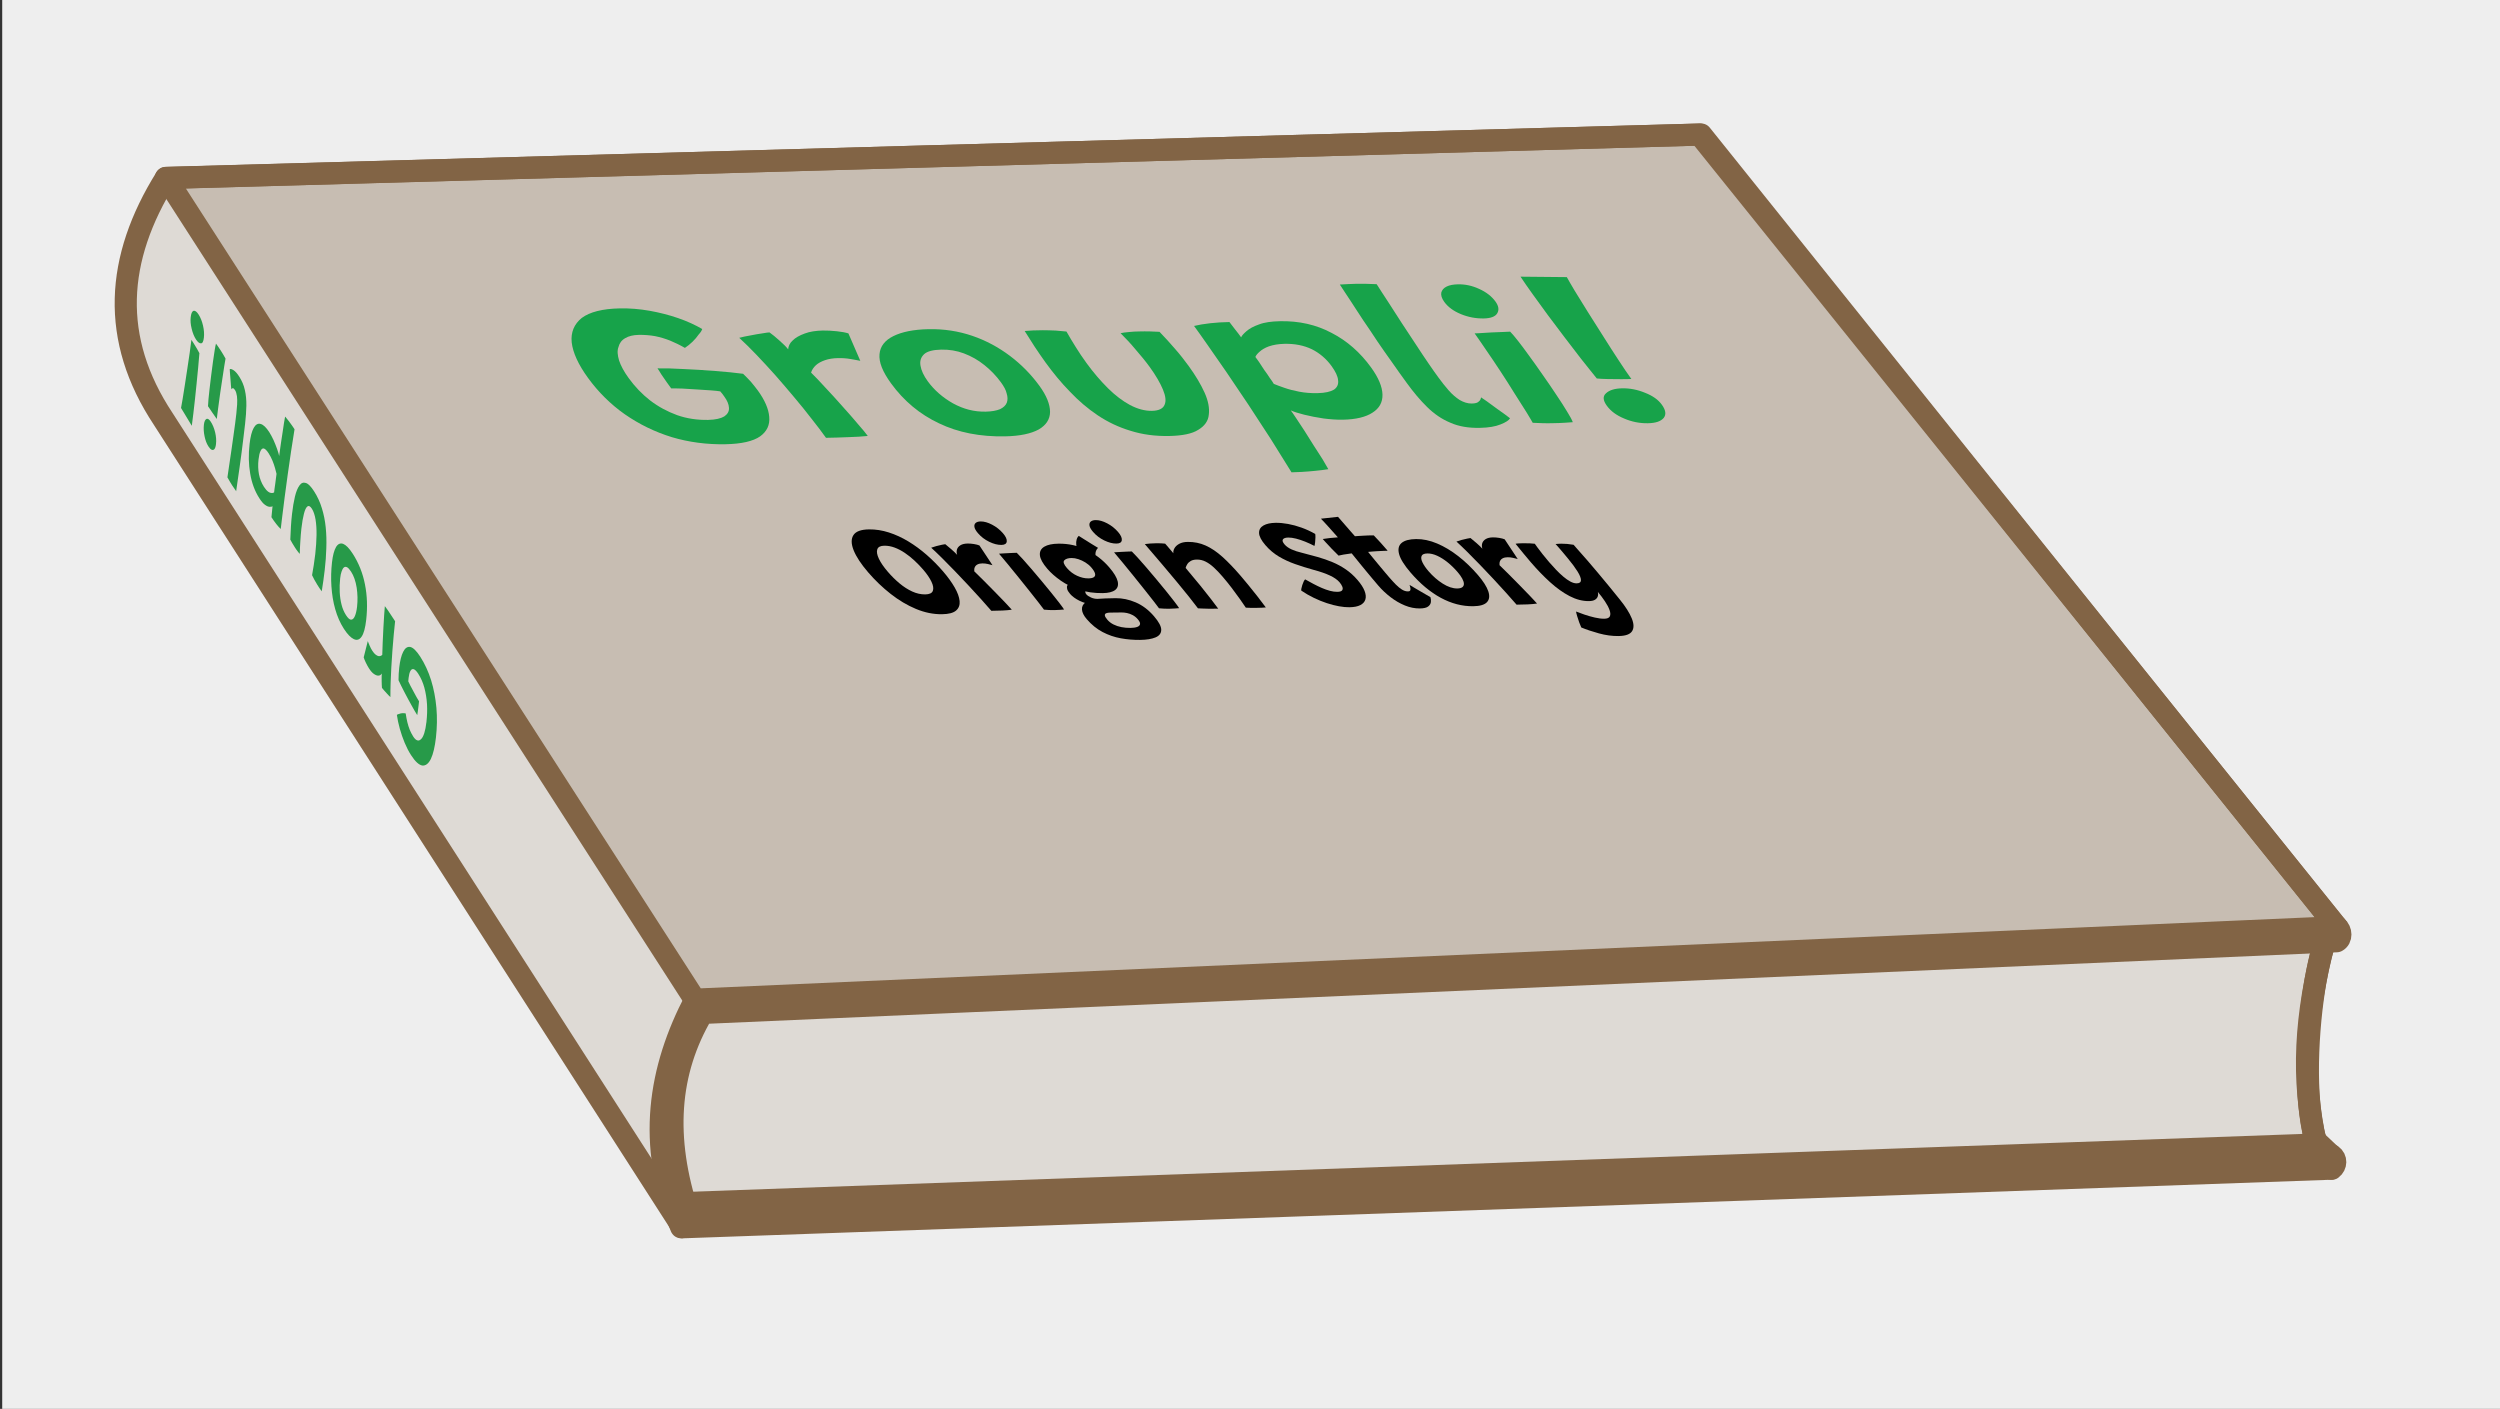 <?xml version="1.0" encoding="UTF-8" standalone="no"?><!DOCTYPE svg PUBLIC "-//W3C//DTD SVG 1.1//EN" "http://www.w3.org/Graphics/SVG/1.1/DTD/svg11.dtd"><svg width="100%" height="100%" viewBox="0 0 960 541" version="1.1" xmlns="http://www.w3.org/2000/svg" xmlns:xlink="http://www.w3.org/1999/xlink" xml:space="preserve" xmlns:serif="http://www.serif.com/" style="fill-rule:evenodd;clip-rule:evenodd;stroke-linecap:round;stroke-linejoin:round;stroke-miterlimit:1.5;"><rect x="0" y="0" width="960" height="541" fill="#333333" stroke="none"/><rect id="groupli-is-live" x="0" y="0.014" width="960" height="540" style="fill:none;"/><g><rect x="0.85" y="-0" width="959.15" height="541" style="fill:#eee;"/><g><g><path d="M161.383,252.183c1.721,2.67 3.123,5.719 4.159,9.014c1.031,3.348 1.702,6.887 2.041,10.66c0.318,3.679 0.251,7.509 -0.183,11.332c-0.41,3.611 -1.058,6.351 -1.945,8.222c-0.881,1.818 -1.989,2.66 -3.265,2.554c-1.296,-0.2 -2.742,-1.508 -4.332,-3.976c-0.913,-1.416 -1.717,-2.976 -2.465,-4.761c-0.722,-1.745 -1.347,-3.527 -1.871,-5.401c-0.523,-1.874 -0.878,-3.611 -1.116,-5.292c0.172,-0.169 0.435,-0.324 0.841,-0.382c0.385,-0.151 0.796,-0.263 1.259,-0.293c0.464,-0.03 0.889,0.005 1.276,0.107c0.171,1.201 0.385,2.283 0.632,3.352c0.252,1.017 0.543,1.967 0.924,2.933c0.361,0.873 0.838,1.801 1.36,2.61c0.495,0.769 1.02,1.272 1.524,1.429c0.53,0.197 1.011,0.007 1.465,-0.476c0.473,-0.389 0.872,-1.205 1.244,-2.315c0.339,-1.098 0.624,-2.529 0.823,-4.281c0.265,-2.336 0.338,-4.596 0.218,-6.781c-0.14,-2.278 -0.485,-4.374 -1.022,-6.394c-0.543,-1.968 -1.323,-3.74 -2.34,-5.318c-0.678,-1.052 -1.288,-1.623 -1.791,-1.78c-0.51,-0.104 -0.933,0.113 -1.25,0.745c-0.311,0.579 -0.53,1.426 -0.651,2.488c-0.03,0.266 -0.06,0.531 -0.09,0.797c-0.024,0.212 -0.022,0.465 -0.046,0.677c0.144,0.349 0.393,0.86 0.746,1.533c0.353,0.672 0.758,1.426 1.163,2.179c0.431,0.794 0.836,1.548 1.241,2.301c0.411,0.701 0.718,1.239 0.979,1.644c-0.054,0.478 -0.115,1.009 -0.193,1.699c-0.078,0.69 -0.183,1.34 -0.261,2.03c-0.105,0.65 -0.191,1.141 -0.239,1.565c-0.652,-1.011 -1.396,-2.291 -2.258,-3.879c-0.895,-1.575 -1.777,-3.256 -2.66,-4.938c-0.882,-1.681 -1.654,-3.254 -2.27,-4.584c0,-0.812 0.033,-1.636 0.071,-2.513c0.07,-0.89 0.129,-1.674 0.207,-2.364c0.295,-2.602 0.801,-4.627 1.512,-6.023c0.716,-1.449 1.613,-2.055 2.696,-1.873c1.11,0.223 2.407,1.487 3.867,3.753Z" style="fill:#17a34a;fill-rule:nonzero;"/></g><g><path d="M146.622,258.628c-0.331,0.485 -0.734,0.796 -1.256,0.799c-0.527,0.055 -1.115,-0.17 -1.769,-0.622c-0.628,-0.413 -1.278,-1.171 -1.904,-2.142c-0.417,-0.648 -0.796,-1.361 -1.195,-2.167c-0.373,-0.766 -0.662,-1.464 -0.84,-2.053l1.568,-6.248c0.164,0.443 0.407,1.007 0.696,1.704c0.289,0.698 0.641,1.371 1.059,2.018c0.443,0.688 0.904,1.216 1.357,1.545c0.454,0.329 0.893,0.511 1.292,0.506c0.432,-0.018 0.817,-0.169 1.162,-0.508c0.016,-1.224 0.069,-2.766 0.157,-4.627c0.057,-1.848 0.171,-3.669 0.266,-5.583c0.095,-1.914 0.197,-3.628 0.308,-5.142c0.085,-1.555 0.179,-2.658 0.257,-3.348c0.56,0.744 1.198,1.608 1.902,2.701c0.71,1.039 1.388,2.091 2.039,3.102c-0.174,1.54 -0.367,3.239 -0.526,5.178c-0.191,1.952 -0.356,3.945 -0.507,6.084c-0.151,2.139 -0.302,4.278 -0.42,6.404c-0.119,2.126 -0.2,4.187 -0.268,6.141c-0.069,1.955 -0.087,3.737 -0.081,5.308c-0.39,-0.354 -0.805,-0.749 -1.266,-1.277c-0.467,-0.476 -0.903,-0.964 -1.254,-1.384c-0.383,-0.407 -0.623,-0.718 -0.728,-0.88c-0.07,-0.733 -0.09,-1.638 -0.112,-2.796c-0.021,-1.158 -0.009,-2.076 0.063,-2.713Z" style="fill:#17a34a;fill-rule:nonzero;"/></g><g><path d="M135.44,212.612c2.295,3.56 3.871,7.505 4.703,11.793c0.863,4.276 1.021,8.829 0.479,13.608c-0.356,3.133 -0.938,5.289 -1.779,6.483c-0.809,1.18 -1.824,1.479 -2.987,0.922c-1.164,-0.556 -2.429,-1.833 -3.811,-3.978c-1.434,-2.225 -2.529,-4.736 -3.317,-7.519c-0.788,-2.784 -1.255,-5.695 -1.459,-8.759c-0.204,-3.064 -0.125,-6.19 0.225,-9.269c0.301,-2.655 0.827,-4.587 1.551,-5.835c0.719,-1.196 1.624,-1.603 2.715,-1.221c1.085,0.435 2.299,1.631 3.68,3.775Zm-0.629,6.892c-0.547,-0.849 -1.067,-1.406 -1.526,-1.681c-0.466,-0.223 -0.865,-0.218 -1.236,0.081c-0.339,0.285 -0.644,0.811 -0.883,1.565c-0.259,0.659 -0.426,1.587 -0.546,2.649c-0.199,1.752 -0.249,3.548 -0.166,5.239c0.078,1.745 0.323,3.373 0.728,4.938c0.385,1.472 0.942,2.774 1.672,3.907c0.756,1.173 1.424,1.772 1.978,1.757c0.586,-0.028 1.065,-0.47 1.445,-1.38c0.373,-0.857 0.666,-2.088 0.835,-3.575c0.277,-2.443 0.219,-4.905 -0.147,-7.348c-0.393,-2.483 -1.085,-4.493 -2.154,-6.152Z" style="fill:#17a34a;fill-rule:nonzero;"/></g><g><path d="M115.121,212.68c-0.195,-0.177 -0.494,-0.516 -0.839,-0.989c-0.377,-0.46 -0.716,-0.986 -1.055,-1.512c-0.287,-0.445 -0.599,-0.93 -0.932,-1.509c-0.333,-0.579 -0.614,-1.077 -0.817,-1.454c0.045,-1.742 0.142,-3.403 0.244,-5.118c0.097,-1.661 0.245,-3.241 0.42,-4.781c0.29,-2.548 0.659,-4.723 1.127,-6.682c0.462,-1.907 1.05,-3.305 1.738,-4.235c0.662,-0.971 1.491,-1.246 2.408,-0.948c0.922,0.246 1.993,1.345 3.193,3.207c1.303,2.022 2.286,4.172 3,6.528c0.719,2.304 1.208,4.749 1.467,7.335c0.258,2.587 0.33,5.196 0.229,7.975c-0.069,2.766 -0.292,5.542 -0.611,8.356c-0.157,1.381 -0.346,2.774 -0.535,4.167c-0.215,1.353 -0.403,2.746 -0.612,4.045c-0.215,-0.27 -0.476,-0.675 -0.821,-1.148c-0.312,-0.485 -0.625,-0.971 -0.886,-1.375c-0.359,-0.62 -0.75,-1.227 -1.129,-1.94c-0.353,-0.672 -0.654,-1.264 -0.877,-1.734c0.229,-1.206 0.444,-2.559 0.659,-3.912c0.215,-1.352 0.404,-2.745 0.567,-4.179c0.295,-2.602 0.45,-5.047 0.491,-7.294c0.04,-2.248 -0.098,-4.273 -0.369,-5.942c-0.29,-1.762 -0.771,-3.196 -1.423,-4.208c-0.626,-0.971 -1.208,-1.249 -1.713,-0.847c-0.5,0.349 -0.943,1.284 -1.325,2.753c-0.381,1.469 -0.721,3.378 -0.98,5.661c-0.175,1.54 -0.303,3.214 -0.406,4.928c-0.129,1.674 -0.187,3.269 -0.213,4.852Z" style="fill:#17a34a;fill-rule:nonzero;"/></g><g><path d="M113.101,164.833c-0.424,2.652 -0.865,5.463 -1.325,8.434c-0.434,3.011 -0.868,6.023 -1.296,8.981c-0.408,3.052 -0.791,5.891 -1.157,8.571c-0.34,2.72 -0.649,5.176 -0.916,7.259c-0.273,2.136 -0.466,3.835 -0.605,5.057c-0.499,-0.463 -1.071,-1.1 -1.715,-1.912c-0.644,-0.812 -1.249,-1.689 -1.849,-2.62c0.06,-0.531 0.113,-1.261 0.203,-2.058c0.058,-0.784 0.143,-1.527 0.215,-2.164c-0.237,0.195 -0.61,0.24 -1.099,0.23c-0.49,-0.01 -1.078,-0.235 -1.758,-0.729c-0.686,-0.44 -1.414,-1.32 -2.196,-2.533c-1.747,-2.711 -2.924,-5.849 -3.525,-9.467c-0.633,-3.606 -0.695,-7.386 -0.236,-11.421c0.319,-2.814 0.857,-4.852 1.588,-6.154c0.73,-1.302 1.615,-1.802 2.654,-1.501c1.013,0.26 2.122,1.294 3.321,3.155c0.548,0.85 1.077,1.859 1.621,3.015c0.537,1.208 0.99,2.349 1.385,3.461c0.395,1.113 0.66,2.023 0.8,2.678c0.043,-0.372 0.127,-1.115 0.268,-2.084c0.14,-0.968 0.293,-2.042 0.47,-3.329c0.196,-1.194 0.373,-2.481 0.576,-3.727c0.177,-1.287 0.368,-2.427 0.526,-3.555c0.179,-1.034 0.334,-1.856 0.432,-2.453c0.435,0.488 0.865,1.03 1.346,1.652c0.455,0.581 0.904,1.216 1.302,1.77c0.417,0.647 0.736,1.079 0.97,1.444Zm-9.968,9.199c-0.704,-1.092 -1.314,-1.664 -1.817,-1.821c-0.51,-0.103 -0.945,0.22 -1.274,0.959c-0.355,0.697 -0.604,1.81 -0.773,3.296c-0.223,1.965 -0.163,3.869 0.159,5.619c0.349,1.79 0.993,3.413 1.931,4.87c0.574,0.89 1.12,1.486 1.657,1.883c0.512,0.357 0.957,0.486 1.356,0.481c0.367,0.008 0.682,-0.066 0.887,-0.248c0.03,-0.265 0.078,-0.69 0.151,-1.327c0.098,-0.597 0.182,-1.34 0.293,-2.043c0.09,-0.796 0.175,-1.54 0.279,-2.19c0.078,-0.69 0.139,-1.221 0.207,-1.552c-0.146,-0.602 -0.313,-1.297 -0.577,-2.207c-0.239,-0.87 -0.562,-1.808 -0.969,-2.815c-0.407,-1.006 -0.91,-1.974 -1.51,-2.905Z" style="fill:#17a34a;fill-rule:nonzero;"/></g><g><path d="M88.217,141.768c0.295,-0.167 0.772,-0.051 1.458,0.389c0.66,0.4 1.394,1.227 2.176,2.44c1.043,1.619 1.771,3.31 2.172,5.181c0.433,1.859 0.609,3.818 0.581,5.96c-0.035,2.195 -0.198,4.44 -0.475,6.882c-0.205,1.805 -0.416,3.664 -0.659,5.535c-0.217,1.911 -0.466,3.835 -0.709,5.706c-0.269,1.831 -0.513,3.702 -0.744,5.467c-0.263,1.777 -0.482,3.436 -0.721,5.001c-0.213,1.605 -0.434,3.011 -0.61,4.298c-0.554,-0.797 -1.055,-1.512 -1.525,-2.241c-0.312,-0.485 -0.593,-0.983 -0.88,-1.428c-0.307,-0.539 -0.614,-1.077 -0.947,-1.656c0.215,-1.353 0.428,-2.959 0.691,-4.736c0.257,-1.724 0.527,-3.555 0.796,-5.385c0.275,-1.884 0.518,-3.755 0.781,-5.532c0.269,-1.831 0.488,-3.49 0.689,-4.989c0.201,-1.499 0.346,-2.774 0.46,-3.782c0.139,-1.222 0.239,-2.377 0.308,-3.52c0.074,-1.196 0.04,-2.248 -0.064,-3.221c-0.136,-0.961 -0.381,-1.778 -0.746,-2.344c-0.339,-0.526 -0.591,-0.731 -0.81,-0.695c-0.239,-0.059 -0.443,0.123 -0.622,0.346c-0.034,-0.24 -0.07,-0.733 -0.14,-1.467c-0.064,-0.786 -0.128,-1.572 -0.18,-2.465c-0.084,-0.88 -0.148,-1.666 -0.192,-2.359c-0.044,-0.693 -0.08,-1.186 -0.088,-1.385Z" style="fill:#17a34a;fill-rule:nonzero;"/></g><g><path d="M82.937,131.952c0.131,0.202 0.397,0.553 0.768,1.067c0.345,0.473 0.737,1.079 1.128,1.686c0.312,0.486 0.625,0.971 0.906,1.469c0.307,0.539 0.588,1.037 0.868,1.535c-0.08,0.438 -0.241,1.312 -0.455,2.665c-0.209,1.3 -0.454,2.918 -0.73,4.801c-0.301,1.844 -0.582,3.78 -0.869,5.77c-0.287,1.99 -0.531,3.861 -0.768,5.679c-0.231,1.765 -0.419,3.158 -0.546,4.273c-0.156,-0.243 -0.365,-0.567 -0.684,-0.999c-0.293,-0.392 -0.606,-0.877 -0.951,-1.35c-0.365,-0.567 -0.684,-0.999 -0.996,-1.485c-0.313,-0.485 -0.58,-0.837 -0.736,-1.079c0.008,-0.612 0.078,-1.502 0.185,-2.711c0.1,-1.155 0.245,-2.43 0.408,-3.863c0.18,-1.593 0.379,-3.345 0.616,-5.163c0.211,-1.858 0.468,-3.583 0.693,-5.294c0.225,-1.712 0.452,-3.171 0.655,-4.417c0.203,-1.247 0.364,-2.122 0.508,-2.584Zm-1.969,30.042c0.73,1.133 1.281,2.488 1.654,4.066c0.373,1.577 0.481,3.057 0.324,4.437c-0.114,1.009 -0.335,1.603 -0.622,1.97c-0.313,0.326 -0.66,0.412 -1.067,0.217c-0.407,-0.195 -0.817,-0.642 -1.234,-1.29c-0.652,-1.011 -1.151,-2.286 -1.466,-3.835c-0.34,-1.591 -0.416,-3.083 -0.26,-4.463c0.139,-1.221 0.468,-1.96 0.988,-2.215c0.487,-0.243 1.057,0.142 1.683,1.113Z" style="fill:#17a34a;fill-rule:nonzero;"/></g><g><path d="M73.505,130.491c0.24,0.311 0.547,0.85 0.938,1.457c0.385,0.66 0.803,1.307 1.188,1.967c0.385,0.66 0.718,1.239 0.94,1.71c-0.135,1.726 -0.313,3.572 -0.478,5.564c-0.191,1.952 -0.388,3.957 -0.585,5.962c-0.203,2.058 -0.426,4.023 -0.623,6.028c-0.223,1.965 -0.434,3.823 -0.633,5.575c-0.205,1.805 -0.412,3.358 -0.601,4.751l-4.129,-6.845c0.136,-0.663 0.333,-1.856 0.598,-3.38c0.245,-1.619 0.541,-3.409 0.86,-5.411c0.325,-2.056 0.625,-4.152 0.962,-6.313c0.331,-2.109 0.631,-4.205 0.912,-6.142c0.281,-1.937 0.5,-3.595 0.651,-4.923Zm2.758,-9.708c0.756,1.173 1.328,2.622 1.694,4.253c0.393,1.671 0.495,3.203 0.333,4.637c-0.163,1.433 -0.524,2.184 -1.136,2.172c-0.586,0.027 -1.234,-0.478 -1.912,-1.53c-0.704,-1.093 -1.255,-2.448 -1.648,-4.119c-0.399,-1.619 -0.513,-3.045 -0.362,-4.372c0.168,-1.487 0.536,-2.291 1.107,-2.465c0.598,-0.134 1.22,0.331 1.924,1.424Z" style="fill:#17a34a;fill-rule:nonzero;"/></g></g><g><path d="M63.7,68.314l203.135,315.56l630.48,-27.817l-244.091,-304.398l-589.524,16.655Z" style="fill:#826445;fill-opacity:0.24;stroke:#826445;stroke-width:8.5px;"/><path d="M63.7,68.351c-19.328,30.943 -21.398,61.806 -0.998,92.563l199.386,310.351l632.907,-22.489c-16.753,-14.974 -5.777,-95.919 2.32,-92.894l-244.697,-304.223l-588.918,16.692Z" style="fill:#826445;fill-opacity:0.15;stroke:#826445;stroke-width:8.5px;"/><path d="M267.004,383.874c-13.955,26.586 -18.773,55.473 -5.426,87.391" style="fill:none;stroke:#826445;stroke-width:8.5px;"/><path d="M897.315,355.882c1.817,1.473 1.909,4.574 -0.028,5.551l-627.515,27.526c-13.331,22.561 -15.07,47.971 -5.449,77.162l631.084,-22.447c1.838,1.288 1.708,3.836 -0,5.13" style="fill:none;stroke:#826445;stroke-width:8.5px;"/><path d="M892.617,361.433c-7.494,28.677 -8.949,52.407 -3.243,78.065l-626.43,22.474" style="fill:none;stroke:#826445;stroke-width:8.5px;"/><path d="M894.995,443.499l-5.621,-5.311" style="fill:none;stroke:#826445;stroke-width:8.5px;"/><g><path d="M626.44,145.525c-0.924,0.095 -2.284,0.046 -3.915,0.08c-1.687,-0.043 -3.427,-0.007 -5.113,-0.049c-1.686,-0.042 -3.155,-0.089 -4.243,-0.22c-1.915,-2.331 -3.886,-4.891 -6.075,-7.599c-2.081,-2.711 -4.216,-5.497 -6.351,-8.283c-2.19,-2.861 -4.216,-5.65 -6.351,-8.436c-2.027,-2.788 -3.944,-5.425 -5.751,-7.912c-1.862,-2.562 -3.396,-4.825 -4.766,-6.862l17.785,0.173c0.549,1.059 1.646,2.872 3.017,5.215c1.536,2.416 3.181,5.135 5.045,8.156c1.919,3.096 3.947,6.191 5.976,9.438c1.974,3.171 4.002,6.265 5.865,9.133c1.864,2.868 3.508,5.282 4.877,7.166Zm6.395,16.999c-3.154,0.065 -6.258,-0.56 -9.146,-1.801c-2.998,-1.239 -5.181,-2.877 -6.66,-4.912c-1.479,-2.035 -1.65,-3.637 -0.296,-4.812c1.245,-1.172 3.308,-1.826 6.136,-1.884c2.936,-0.06 5.876,0.492 8.873,1.731c2.943,1.164 5.017,2.651 6.386,4.535c1.534,2.11 1.76,3.788 0.733,5.109c-1.135,1.323 -3.09,1.975 -6.026,2.034Z" style="fill:#17a34a;fill-rule:nonzero;"/></g><g><g><path d="M278.632,170.587c-7.178,0.147 -14.144,-0.782 -20.626,-2.715c-6.536,-2.008 -12.534,-4.944 -18.101,-8.807c-5.403,-3.79 -10.158,-8.511 -14.102,-13.937c-3.724,-5.124 -5.813,-9.67 -6.268,-13.637c-0.401,-3.892 0.943,-7.055 3.868,-9.409c3.088,-2.281 7.922,-3.526 14.557,-3.661c3.806,-0.078 7.56,0.228 11.48,0.913c3.81,0.687 7.459,1.606 11,2.834c3.541,1.228 6.54,2.62 9.212,4.171c-0.16,0.539 -0.537,1.235 -1.349,2.093c-0.648,0.931 -1.404,1.864 -2.379,2.801c-0.974,0.938 -1.949,1.722 -2.925,2.354c-1.909,-1.108 -3.762,-1.988 -5.67,-2.79c-1.853,-0.727 -3.705,-1.301 -5.773,-1.718c-1.906,-0.344 -4.136,-0.527 -6.312,-0.483c-2.066,0.042 -3.859,0.461 -5.16,1.252c-1.41,0.794 -2.22,1.957 -2.593,3.418c-0.537,1.387 -0.365,3.143 0.244,5.195c0.662,1.975 1.87,4.244 3.678,6.731c2.409,3.316 5.143,6.166 8.201,8.551c3.221,2.458 6.656,4.3 10.416,5.676c3.705,1.301 7.678,1.908 11.92,1.822c2.828,-0.058 4.892,-0.559 6.193,-1.35c1.246,-0.867 1.894,-1.95 1.778,-3.325c-0.061,-1.298 -0.667,-2.739 -1.762,-4.246c-0.274,-0.377 -0.548,-0.754 -0.821,-1.131c-0.22,-0.301 -0.547,-0.6 -0.766,-0.902c-0.763,-0.137 -1.96,-0.266 -3.592,-0.385c-1.632,-0.12 -3.482,-0.235 -5.331,-0.35c-1.959,-0.113 -3.809,-0.229 -5.658,-0.344c-1.795,-0.04 -3.155,-0.088 -4.243,-0.066c-0.493,-0.679 -1.04,-1.432 -1.752,-2.412c-0.712,-0.979 -1.315,-1.961 -2.027,-2.941c-0.604,-0.982 -1.043,-1.737 -1.481,-2.34c2.719,-0.056 5.983,0.031 9.9,0.257c3.971,0.148 8.051,0.447 12.132,0.746c4.08,0.3 7.78,0.683 10.828,1.08c1.038,0.973 2.022,2.023 3.061,3.149c0.986,1.204 1.861,2.256 2.573,3.236c2.684,3.693 4.169,7.104 4.402,10.158c0.288,3.129 -0.896,5.601 -3.497,7.489c-2.71,1.891 -7.164,2.899 -13.255,3.023Z" style="fill:#17a34a;fill-rule:nonzero;"/></g><g><path d="M302.65,134.155c0.102,-1.226 0.586,-2.382 1.723,-3.4c1.082,-1.093 2.655,-1.966 4.664,-2.695c1.899,-0.727 4.291,-1.082 6.901,-1.135c1.74,-0.035 3.481,0.082 5.385,0.273c1.796,0.193 3.32,0.467 4.464,0.826l4.568,10.537c-0.926,-0.211 -2.178,-0.414 -3.702,-0.689c-1.524,-0.275 -3.157,-0.395 -4.897,-0.359c-1.849,0.037 -3.533,0.301 -4.945,0.789c-1.411,0.487 -2.605,1.124 -3.471,1.906c-0.92,0.86 -1.568,1.791 -1.889,2.868c1.53,1.498 3.389,3.449 5.577,5.851c2.242,2.325 4.32,4.73 6.563,7.208c2.242,2.478 4.211,4.732 5.908,6.762c1.805,2.028 3.009,3.533 3.721,4.513c-2.175,0.197 -4.675,0.401 -7.612,0.461c-2.882,0.135 -5.71,0.193 -8.429,0.248c-1.588,-2.185 -3.34,-4.597 -5.475,-7.23c-2.08,-2.71 -4.269,-5.419 -6.677,-8.276c-2.407,-2.857 -4.814,-5.714 -7.276,-8.493c-2.461,-2.779 -4.922,-5.406 -7.273,-7.881c-2.351,-2.476 -4.592,-4.648 -6.614,-6.519c1.304,-0.332 2.716,-0.667 4.401,-0.931c1.63,-0.339 3.206,-0.6 4.51,-0.78c1.358,-0.257 2.282,-0.352 2.717,-0.361c1.092,0.742 2.294,1.788 3.823,3.134c1.53,1.345 2.678,2.469 3.335,3.373Z" style="fill:#17a34a;fill-rule:nonzero;"/></g><g><path d="M385.975,167.558c-9.571,0.195 -18.064,-1.468 -25.369,-4.989c-7.36,-3.445 -13.531,-8.595 -18.46,-15.377c-3.231,-4.447 -4.719,-8.163 -4.408,-11.229c0.257,-2.987 2.094,-5.319 5.349,-6.915c3.256,-1.596 7.656,-2.527 13.42,-2.644c5.982,-0.122 11.588,0.758 16.873,2.562c5.284,1.804 10.029,4.384 14.397,7.66c4.367,3.275 8.194,7.174 11.37,11.545c2.738,3.767 4.061,7.105 4.075,10.011c-0.04,2.83 -1.497,5.078 -4.371,6.742c-2.929,1.589 -7.112,2.516 -12.876,2.634Zm-7.444,-9.484c2.284,-0.047 4.131,-0.39 5.488,-0.953c1.302,-0.639 2.168,-1.421 2.598,-2.501c0.375,-1.001 0.369,-2.225 -0.073,-3.592c-0.278,-1.295 -1.101,-2.731 -2.197,-4.238c-1.807,-2.487 -3.994,-4.736 -6.342,-6.6c-2.403,-1.94 -5.021,-3.416 -7.909,-4.504c-2.724,-1.015 -5.609,-1.492 -8.654,-1.43c-3.154,0.065 -5.381,0.646 -6.572,1.74c-1.245,1.173 -1.727,2.636 -1.392,4.464c0.281,1.753 1.216,3.799 2.75,5.909c2.519,3.467 5.796,6.306 9.723,8.52c4.036,2.212 8.12,3.276 12.58,3.185Z" style="fill:#17a34a;fill-rule:nonzero;"/></g><g><path d="M430.303,127.958c0.652,-0.166 1.739,-0.341 3.098,-0.445c1.413,-0.182 2.827,-0.211 4.241,-0.24c1.196,-0.024 2.501,-0.051 3.97,-0.004c1.469,0.046 2.72,0.097 3.645,0.155c2.132,2.174 4.046,4.353 6.016,6.607c1.914,2.179 3.611,4.362 5.199,6.547c2.629,3.617 4.604,6.942 6.089,10.2c1.43,3.183 1.934,6.002 1.62,8.455c-0.205,2.452 -1.664,4.393 -4.05,5.818c-2.331,1.501 -6.08,2.266 -11.083,2.368c-5.438,0.11 -10.336,-0.554 -14.911,-1.991c-4.521,-1.36 -8.719,-3.34 -12.594,-5.937c-3.874,-2.598 -7.37,-5.585 -10.705,-9.112c-3.39,-3.448 -6.454,-7.209 -9.357,-11.203c-1.424,-1.96 -2.794,-3.996 -4.164,-6.033c-1.261,-2.039 -2.631,-4.076 -3.837,-6.04c0.815,-0.093 1.903,-0.115 3.262,-0.219c1.305,-0.027 2.61,-0.054 3.698,-0.076c1.577,0.045 3.209,0.011 4.949,0.129c1.633,0.119 3.047,0.243 4.136,0.374c1.043,1.891 2.304,3.93 3.565,5.969c1.261,2.039 2.631,4.076 4.11,6.11c2.683,3.693 5.473,6.924 8.261,9.697c2.788,2.773 5.681,4.932 8.408,6.405c2.89,1.547 5.777,2.33 8.496,2.274c2.61,-0.053 4.237,-0.851 4.828,-2.316c0.646,-1.39 0.418,-3.373 -0.628,-5.875c-1.046,-2.503 -2.747,-5.451 -5.102,-8.691c-1.588,-2.185 -3.448,-4.442 -5.418,-6.696c-1.86,-2.256 -3.774,-4.282 -5.742,-6.23Z" style="fill:#17a34a;fill-rule:nonzero;"/></g><g><path d="M495.945,181.375c-2.468,-4.003 -5.1,-8.232 -7.896,-12.687c-2.905,-4.452 -5.81,-8.905 -8.66,-13.282c-3.014,-4.451 -5.808,-8.6 -8.439,-12.523c-2.739,-3.921 -5.204,-7.465 -7.286,-10.481c-2.137,-3.092 -3.889,-5.504 -5.149,-7.237c1.684,-0.416 3.749,-0.764 6.195,-1.044c2.446,-0.279 4.893,-0.405 7.394,-0.456c0.548,0.753 1.369,1.731 2.19,2.861c0.876,1.053 1.642,2.108 2.299,3.012c0.269,-0.694 1.026,-1.474 2.109,-2.414c1.083,-0.939 2.656,-1.813 4.773,-2.544c2.063,-0.807 4.78,-1.168 8.043,-1.235c7.287,-0.148 13.875,1.323 19.819,4.491c5.998,3.089 10.97,7.5 15.132,13.227c2.903,3.994 4.334,7.482 4.404,10.463c0.069,2.981 -1.224,5.302 -3.881,6.962c-2.547,1.658 -6.295,2.576 -11.298,2.678c-2.284,0.046 -4.733,-0.133 -7.399,-0.461c-2.722,-0.404 -5.171,-0.889 -7.458,-1.454c-2.287,-0.565 -4.031,-1.142 -5.175,-1.654c0.383,0.528 1.15,1.583 2.081,3.017c0.932,1.434 1.974,3.019 3.234,4.905c1.097,1.813 2.357,3.699 3.509,5.587c1.26,1.886 2.303,3.624 3.399,5.284c0.932,1.587 1.646,2.872 2.194,3.779c-1.576,0.261 -3.206,0.448 -5.055,0.638c-1.739,0.189 -3.533,0.302 -5.11,0.41c-1.74,0.036 -2.99,0.138 -3.969,0.158Zm10.016,-30.411c2.937,-0.06 5.001,-0.561 6.302,-1.352c1.247,-0.867 1.784,-2.102 1.559,-3.626c-0.116,-1.528 -0.996,-3.345 -2.529,-5.455c-2.027,-2.788 -4.594,-4.954 -7.538,-6.423c-3.053,-1.467 -6.537,-2.161 -10.452,-2.081c-2.393,0.049 -4.349,0.394 -6.032,0.964c-1.575,0.567 -2.713,1.279 -3.58,2.061c-0.812,0.705 -1.406,1.406 -1.621,2.022c0.274,0.377 0.712,0.979 1.369,1.884c0.549,0.906 1.315,1.961 1.973,3.018c0.822,1.131 1.589,2.186 2.192,3.168c0.712,0.979 1.26,1.733 1.534,2.262c1.09,0.437 2.344,0.947 4.087,1.523c1.634,0.579 3.54,1.075 5.718,1.489c2.177,0.415 4.517,0.597 7.018,0.546Z" style="fill:#17a34a;fill-rule:nonzero;"/></g><g><path d="M579.853,160.622c-0.431,0.774 -1.624,1.563 -3.686,2.37c-1.954,0.804 -4.617,1.241 -7.88,1.307c-4.35,0.089 -8.106,-0.523 -11.376,-1.986c-3.325,-1.385 -6.217,-3.391 -8.896,-6.012c-2.733,-2.698 -5.25,-5.705 -7.769,-9.172c-1.862,-2.562 -3.779,-5.199 -5.642,-7.915c-1.971,-2.712 -3.889,-5.503 -5.752,-8.218c-1.754,-2.717 -3.617,-5.432 -5.37,-7.996c-1.699,-2.642 -3.343,-5.056 -4.823,-7.397c-1.589,-2.338 -2.905,-4.452 -4.166,-6.338c2.23,-0.122 4.241,-0.24 6.199,-0.28c1.305,-0.026 2.556,0.025 3.753,0c1.36,0.049 2.719,0.098 4.188,0.144c1.261,2.039 2.85,4.378 4.55,7.02c1.644,2.566 3.398,5.283 5.152,8.001c1.809,2.792 3.672,5.507 5.371,8.149c1.754,2.718 3.398,5.131 4.878,7.319c1.479,2.187 2.794,3.996 3.834,5.428c1.26,1.733 2.519,3.313 3.831,4.816c1.368,1.578 2.788,2.772 4.261,3.737c1.528,0.886 3.107,1.389 4.63,1.358c1.414,-0.029 2.229,-0.275 2.661,-0.742c0.597,-0.395 0.811,-1.011 0.917,-1.625c0.381,0.222 1.091,0.743 2.183,1.485c1.146,0.818 2.292,1.636 3.548,2.604c1.31,0.891 2.456,1.709 3.439,2.454c0.982,0.744 1.692,1.265 1.965,1.489Z" style="fill:#17a34a;fill-rule:nonzero;"/></g><g><path d="M603.954,162.119c-0.544,0.011 -1.577,0.109 -3.045,0.215c-1.359,0.104 -2.99,0.138 -4.622,0.171c-1.305,0.026 -2.61,0.053 -3.861,0.002c-1.36,-0.049 -2.611,-0.1 -3.862,-0.151c-0.384,-0.68 -1.153,-2.041 -2.414,-4.08c-1.206,-1.964 -2.741,-4.38 -4.55,-7.172c-1.7,-2.795 -3.564,-5.663 -5.482,-8.606c-1.919,-2.944 -3.782,-5.659 -5.59,-8.298c-1.753,-2.565 -3.123,-4.602 -4.273,-6.184c0.653,-0.013 1.523,-0.031 2.773,-0.133c1.142,-0.1 2.447,-0.126 3.806,-0.231c1.523,-0.031 2.773,-0.133 4.078,-0.159c1.305,-0.027 2.338,-0.124 2.991,-0.138c0.765,0.749 1.75,1.953 3.063,3.609c1.259,1.58 2.574,3.388 4.052,5.423c1.643,2.261 3.451,4.747 5.259,7.387c1.917,2.638 3.561,5.204 5.26,7.693c1.698,2.489 3.069,4.679 4.221,6.567c1.151,1.889 1.92,3.25 2.196,4.085Zm-34.138,-39.835c-3.046,0.062 -5.985,-0.49 -8.819,-1.655c-2.834,-1.166 -4.963,-2.729 -6.387,-4.688c-1.041,-1.432 -1.318,-2.573 -1.16,-3.57c0.267,-1 0.915,-1.778 2.055,-2.337c1.139,-0.558 2.606,-0.817 4.346,-0.853c2.719,-0.055 5.441,0.501 8.112,1.746c2.78,1.244 4.855,2.884 6.279,4.843c1.26,1.733 1.485,3.258 0.676,4.575c-0.755,1.239 -2.492,1.886 -5.102,1.939Z" style="fill:#17a34a;fill-rule:nonzero;"/></g></g></g><path d="M361.743,235.863c-3.344,0.039 -6.689,-0.642 -10.036,-2.043c-3.347,-1.401 -6.576,-3.321 -9.687,-5.761c-3.112,-2.44 -5.99,-5.196 -8.635,-8.269c-2.73,-3.173 -4.588,-5.992 -5.576,-8.459c-0.987,-2.466 -1.017,-4.415 -0.089,-5.846c0.928,-1.431 2.924,-2.164 5.988,-2.2c2.54,-0.03 5.081,0.364 7.623,1.183c2.543,0.818 5.034,1.964 7.473,3.437c2.44,1.474 4.782,3.193 7.028,5.156c2.245,1.964 4.346,4.083 6.303,6.356c1.84,2.139 3.323,4.188 4.449,6.146c1.127,1.959 1.763,3.705 1.91,5.237c0.147,1.533 -0.308,2.752 -1.366,3.659c-1.058,0.906 -2.853,1.374 -5.385,1.404Zm-6.477,-7.611c1.628,-0.019 2.61,-0.475 2.945,-1.369c0.336,-0.894 0.159,-2.061 -0.531,-3.501c-0.69,-1.44 -1.738,-2.978 -3.146,-4.614c-1.043,-1.212 -2.164,-2.375 -3.363,-3.489c-1.199,-1.114 -2.438,-2.102 -3.718,-2.965c-1.28,-0.864 -2.583,-1.543 -3.91,-2.04c-1.326,-0.496 -2.647,-0.737 -3.963,-0.722c-1.484,0.018 -2.382,0.476 -2.694,1.376c-0.313,0.9 -0.114,2.104 0.595,3.611c0.71,1.508 1.859,3.185 3.447,5.03c1.425,1.656 2.926,3.141 4.505,4.457c1.578,1.316 3.199,2.354 4.862,3.114c1.662,0.761 3.319,1.131 4.971,1.112Z" style="fill-rule:nonzero;"/><path d="M367.551,213.071c-0.248,-0.721 -0.273,-1.412 -0.074,-2.072c0.199,-0.66 0.645,-1.203 1.336,-1.627c0.692,-0.424 1.627,-0.643 2.807,-0.657c0.732,-0.008 1.527,0.058 2.385,0.197c0.858,0.14 1.557,0.323 2.099,0.549l5.009,7.574c-0.471,-0.135 -1.06,-0.285 -1.766,-0.451c-0.707,-0.165 -1.418,-0.244 -2.134,-0.236c-0.744,0.009 -1.359,0.139 -1.845,0.391c-0.487,0.252 -0.833,0.603 -1.039,1.053c-0.206,0.451 -0.275,0.984 -0.206,1.599c0.965,0.929 2.156,2.102 3.574,3.519c1.418,1.418 2.863,2.879 4.336,4.384c1.472,1.505 2.798,2.873 3.975,4.106c1.178,1.232 2.017,2.139 2.518,2.721c-1.005,0.156 -2.224,0.264 -3.656,0.325c-1.433,0.061 -2.832,0.095 -4.199,0.103c-1.145,-1.33 -2.483,-2.844 -4.013,-4.54c-1.531,-1.696 -3.155,-3.466 -4.873,-5.31c-1.718,-1.844 -3.442,-3.663 -5.172,-5.457c-1.729,-1.794 -3.372,-3.461 -4.927,-5.001c-1.555,-1.54 -2.925,-2.847 -4.108,-3.921c0.584,-0.223 1.258,-0.435 2.023,-0.636c0.764,-0.201 1.467,-0.367 2.11,-0.499c0.642,-0.131 1.064,-0.204 1.266,-0.218c0.581,0.445 1.36,1.097 2.337,1.955c0.978,0.859 1.723,1.575 2.237,2.149Z" style="fill-rule:nonzero;"/><path d="M408.606,234.054c-0.254,0.019 -0.74,0.059 -1.458,0.119c-0.718,0.061 -1.499,0.096 -2.342,0.106c-0.62,0.007 -1.262,-0.004 -1.924,-0.032c-0.663,-0.028 -1.331,-0.076 -2.003,-0.144c-0.287,-0.413 -0.924,-1.255 -1.912,-2.525c-0.989,-1.271 -2.173,-2.772 -3.552,-4.504c-1.379,-1.732 -2.814,-3.522 -4.304,-5.371c-1.49,-1.849 -2.9,-3.58 -4.231,-5.195c-1.331,-1.614 -2.417,-2.911 -3.259,-3.889c0.3,-0.027 0.749,-0.059 1.347,-0.094c0.598,-0.035 1.246,-0.07 1.944,-0.106c0.698,-0.037 1.367,-0.068 2.006,-0.096c0.639,-0.027 1.146,-0.043 1.522,-0.048c0.514,0.494 1.265,1.286 2.252,2.374c0.987,1.089 2.058,2.304 3.214,3.647c1.244,1.445 2.541,2.976 3.891,4.593c1.351,1.616 2.638,3.18 3.862,4.692c1.225,1.511 2.278,2.843 3.16,3.995c0.882,1.152 1.477,1.978 1.787,2.478Zm-24.062,-24.806c-1.444,0.017 -3.009,-0.385 -4.697,-1.205c-1.688,-0.82 -3.118,-1.912 -4.29,-3.274c-0.808,-0.939 -1.267,-1.744 -1.377,-2.417c-0.11,-0.673 0.052,-1.192 0.487,-1.557c0.436,-0.365 1.067,-0.552 1.895,-0.562c1.332,-0.016 2.807,0.402 4.424,1.253c1.617,0.851 3.005,1.95 4.164,3.297c1.066,1.239 1.548,2.29 1.445,3.151c-0.103,0.861 -0.787,1.299 -2.051,1.314Z" style="fill-rule:nonzero;"/><path d="M423.431,227.754c-3.272,0.038 -6.258,-0.391 -8.958,-1.287c-2.701,-0.896 -5.085,-2.067 -7.151,-3.511c-2.067,-1.443 -3.785,-2.961 -5.155,-4.554c-1.776,-2.063 -2.726,-3.804 -2.85,-5.223c-0.124,-1.418 0.44,-2.501 1.693,-3.248c1.252,-0.746 3.074,-1.134 5.466,-1.162c3.867,-0.045 7.479,0.761 10.834,2.418c3.355,1.657 6.228,3.875 8.621,6.655c1.843,2.143 2.931,3.945 3.262,5.407c0.331,1.463 -0.001,2.573 -0.998,3.33c-0.996,0.758 -2.584,1.15 -4.764,1.175Zm14.362,17.971c-2.492,0.029 -4.959,-0.177 -7.401,-0.618c-2.442,-0.442 -4.774,-1.244 -6.996,-2.408c-2.222,-1.164 -4.25,-2.812 -6.083,-4.943c-1.135,-1.318 -1.747,-2.539 -1.834,-3.662c-0.088,-1.123 0.365,-2.054 1.358,-2.791c0.993,-0.738 2.542,-1.185 4.645,-1.342c0.937,-0.071 1.948,-0.128 3.032,-0.17c1.084,-0.043 2.378,-0.073 3.882,-0.091c2.544,-0.03 5.11,0.506 7.699,1.608c2.588,1.102 4.939,2.881 7.052,5.336c1.857,2.158 2.78,3.9 2.768,5.224c-0.012,1.324 -0.748,2.291 -2.21,2.9c-1.461,0.609 -3.432,0.928 -5.912,0.957Zm-3.728,-4.606c1.08,-0.013 1.948,-0.136 2.603,-0.37c0.656,-0.234 1.026,-0.592 1.111,-1.075c0.085,-0.483 -0.202,-1.109 -0.864,-1.877c-0.589,-0.685 -1.245,-1.217 -1.968,-1.597c-0.722,-0.38 -1.453,-0.645 -2.191,-0.796c-0.738,-0.152 -1.428,-0.224 -2.067,-0.216c-0.428,0.005 -4.102,0.048 -4.458,0.052c-0.596,0.007 -1.081,0.089 -1.456,0.245c-0.374,0.156 -0.546,0.432 -0.514,0.828c0.031,0.396 0.362,0.96 0.993,1.693c0.63,0.732 1.408,1.33 2.334,1.793c0.926,0.464 1.942,0.803 3.048,1.018c1.106,0.215 2.249,0.315 3.429,0.302Zm-13.488,-8.675c-2.547,-0.414 -4.586,-1.007 -6.119,-1.78c-1.533,-0.772 -2.709,-1.633 -3.527,-2.583c-0.634,-0.737 -1.017,-1.38 -1.15,-1.928c-0.132,-0.549 -0.109,-0.996 0.07,-1.342c0.179,-0.346 0.436,-0.577 0.773,-0.693l6.792,2.309c-0.434,0.213 -0.659,0.483 -0.674,0.811c-0.014,0.329 0.12,0.657 0.403,0.986c0.382,0.443 0.977,0.847 1.785,1.212c0.809,0.365 1.661,0.542 2.557,0.531l-0.91,2.477Zm-2.672,-10.344c1.028,-0.012 1.757,-0.179 2.186,-0.502c0.429,-0.323 0.557,-0.796 0.386,-1.418c-0.172,-0.622 -0.64,-1.376 -1.403,-2.263c-0.63,-0.733 -1.384,-1.372 -2.259,-1.918c-0.876,-0.546 -1.781,-0.971 -2.717,-1.276c-0.935,-0.306 -1.802,-0.453 -2.602,-0.444c-1.312,0.015 -2.244,0.308 -2.795,0.879c-0.552,0.57 -0.222,1.558 0.987,2.964c1.125,1.307 2.436,2.301 3.932,2.982c1.497,0.68 2.925,1.012 4.285,0.996Zm3.25,-7.448l-7.272,-3.479c-0.332,-0.62 -0.533,-1.286 -0.604,-1.997c-0.07,-0.711 -0.021,-1.376 0.148,-1.994c0.169,-0.618 0.445,-1.085 0.827,-1.402c0.503,0.322 1.218,0.776 2.144,1.361c0.925,0.585 1.872,1.176 2.84,1.773c0.968,0.597 1.775,1.087 2.421,1.472c-0.21,0.182 -0.402,0.421 -0.576,0.718c-0.173,0.296 -0.297,0.633 -0.371,1.012c-0.074,0.379 -0.08,0.784 -0.018,1.215c0.062,0.432 0.216,0.872 0.461,1.321Z" style="fill-rule:nonzero;"/><path d="M452.787,233.537c-0.254,0.019 -0.74,0.059 -1.458,0.119c-0.718,0.06 -1.499,0.096 -2.342,0.105c-0.62,0.008 -1.262,-0.003 -1.924,-0.031c-0.663,-0.028 -1.331,-0.076 -2.003,-0.145c-0.287,-0.412 -0.924,-1.254 -1.912,-2.524c-0.989,-1.271 -2.173,-2.772 -3.552,-4.504c-1.379,-1.732 -2.814,-3.522 -4.304,-5.371c-1.49,-1.849 -2.9,-3.58 -4.231,-5.195c-1.331,-1.614 -2.417,-2.911 -3.259,-3.889c0.3,-0.028 0.749,-0.059 1.347,-0.094c0.598,-0.035 1.246,-0.07 1.944,-0.107c0.698,-0.036 1.367,-0.068 2.006,-0.095c0.639,-0.028 1.146,-0.043 1.522,-0.048c0.514,0.494 1.265,1.285 2.252,2.374c0.987,1.088 2.058,2.304 3.214,3.647c1.244,1.445 2.541,2.976 3.891,4.592c1.351,1.617 2.638,3.181 3.862,4.692c1.224,1.512 2.278,2.844 3.16,3.996c0.882,1.151 1.477,1.978 1.787,2.478Zm-24.062,-24.806c-1.444,0.017 -3.009,-0.385 -4.697,-1.205c-1.688,-0.82 -3.118,-1.912 -4.29,-3.274c-0.808,-0.939 -1.267,-1.744 -1.377,-2.417c-0.11,-0.673 0.052,-1.192 0.487,-1.557c0.436,-0.365 1.067,-0.553 1.895,-0.562c1.332,-0.016 2.807,0.402 4.424,1.253c1.617,0.851 3.005,1.95 4.164,3.297c1.066,1.239 1.548,2.29 1.445,3.151c-0.103,0.861 -0.787,1.299 -2.051,1.314Z" style="fill-rule:nonzero;"/><path d="M467.787,233.721c-0.485,0.01 -1.081,0.017 -1.788,0.021c-0.708,0.005 -1.432,0.005 -2.175,0.002c-0.604,-0.017 -1.308,-0.038 -2.111,-0.063c-0.802,-0.024 -1.368,-0.051 -1.695,-0.079c-0.987,-1.32 -2.152,-2.821 -3.495,-4.501c-1.343,-1.68 -2.863,-3.544 -4.562,-5.59c-1.698,-2.046 -3.576,-4.284 -5.633,-6.712c-2.057,-2.428 -4.297,-5.05 -6.72,-7.865c0.54,-0.087 1.206,-0.16 1.999,-0.219c0.794,-0.059 1.61,-0.094 2.45,-0.104c0.596,-0.007 1.185,0.002 1.767,0.025c0.581,0.023 1.113,0.066 1.595,0.128c0.13,0.143 0.385,0.433 0.764,0.87c0.378,0.438 0.788,0.916 1.228,1.435c0.441,0.519 0.83,0.982 1.169,1.39c-0.102,-0.603 0.032,-1.241 0.403,-1.916c0.371,-0.674 0.987,-1.247 1.847,-1.719c0.86,-0.472 1.951,-0.716 3.27,-0.732c2.444,-0.028 4.734,0.436 6.868,1.393c2.135,0.957 4.28,2.404 6.435,4.341c2.156,1.937 4.49,4.365 7.002,7.284c0.865,1.006 1.853,2.187 2.962,3.544c1.109,1.357 2.249,2.78 3.418,4.268c1.17,1.489 2.267,2.933 3.29,4.333c-0.301,0.036 -0.787,0.069 -1.459,0.101c-0.671,0.032 -1.393,0.053 -2.165,0.062c-0.816,0.009 -1.6,0.007 -2.353,-0.006c-0.753,-0.013 -1.32,-0.035 -1.703,-0.067c-0.588,-0.885 -1.351,-1.994 -2.291,-3.327c-0.939,-1.333 -1.985,-2.756 -3.14,-4.269c-1.154,-1.512 -2.327,-2.962 -3.52,-4.348c-1.142,-1.327 -2.242,-2.481 -3.301,-3.462c-1.059,-0.982 -2.124,-1.742 -3.194,-2.279c-1.071,-0.538 -2.19,-0.8 -3.358,-0.786c-0.96,0.011 -1.736,0.187 -2.33,0.528c-0.593,0.341 -1.043,0.758 -1.349,1.249c-0.306,0.492 -0.518,0.97 -0.634,1.436c2.13,2.503 4.011,4.765 5.643,6.786c1.632,2.021 3.02,3.775 4.164,5.262c1.144,1.486 2.045,2.682 2.702,3.586Z" style="fill-rule:nonzero;"/><path d="M518.187,233.185c-1.204,0.014 -2.545,-0.111 -4.023,-0.376c-1.478,-0.264 -3.037,-0.667 -4.676,-1.208c-1.639,-0.541 -3.291,-1.213 -4.957,-2.018c-1.666,-0.805 -3.28,-1.734 -4.841,-2.788c-0.048,-0.167 -0.031,-0.447 0.049,-0.84c0.08,-0.393 0.194,-0.826 0.341,-1.297c0.148,-0.472 0.318,-0.91 0.512,-1.314c0.193,-0.405 0.385,-0.696 0.575,-0.874c1.035,0.588 2.095,1.169 3.18,1.745c1.085,0.575 2.162,1.095 3.232,1.558c1.069,0.464 2.107,0.83 3.113,1.101c1.006,0.27 1.944,0.4 2.811,0.39c0.98,-0.012 1.606,-0.203 1.876,-0.574c0.27,-0.371 0.294,-0.839 0.072,-1.402c-0.222,-0.564 -0.584,-1.136 -1.085,-1.719c-0.405,-0.471 -0.913,-0.92 -1.523,-1.347c-0.609,-0.427 -1.321,-0.831 -2.135,-1.214c-0.814,-0.382 -1.738,-0.755 -2.773,-1.117c-1.035,-0.361 -2.174,-0.707 -3.42,-1.037c-2.546,-0.71 -4.945,-1.461 -7.198,-2.252c-2.253,-0.792 -4.338,-1.761 -6.255,-2.906c-1.917,-1.146 -3.631,-2.596 -5.141,-4.351c-1.595,-1.853 -2.408,-3.412 -2.439,-4.675c-0.031,-1.264 0.532,-2.226 1.687,-2.885c1.156,-0.66 2.719,-1.001 4.691,-1.024c1.484,-0.018 3.069,0.128 4.754,0.436c1.685,0.308 3.414,0.78 5.187,1.415c1.773,0.636 3.522,1.443 5.246,2.423c0.065,0.344 0.091,0.811 0.08,1.403c-0.012,0.593 -0.051,1.185 -0.119,1.778c-0.067,0.593 -0.154,1.068 -0.258,1.425c-1.168,-0.61 -2.358,-1.159 -3.572,-1.647c-1.214,-0.488 -2.381,-0.874 -3.5,-1.159c-1.12,-0.285 -2.12,-0.423 -3,-0.412c-1.024,0.012 -1.7,0.241 -2.027,0.686c-0.327,0.446 -0.12,1.101 0.623,1.964c0.338,0.392 0.738,0.748 1.2,1.066c0.462,0.319 0.972,0.604 1.529,0.856c0.558,0.251 1.161,0.481 1.809,0.689c0.648,0.209 1.333,0.399 2.054,0.57c2.114,0.532 4.16,1.079 6.139,1.642c1.979,0.562 3.872,1.222 5.679,1.979c1.807,0.757 3.515,1.687 5.125,2.79c1.61,1.104 3.105,2.457 4.486,4.061c1.295,1.505 2.19,2.891 2.686,4.157c0.496,1.266 0.605,2.366 0.327,3.299c-0.277,0.934 -0.928,1.662 -1.952,2.186c-1.023,0.525 -2.413,0.797 -4.169,0.817Z" style="fill-rule:nonzero;"/><path d="M549.293,229.305c0.19,0.582 0.246,1.207 0.169,1.876c-0.076,0.669 -0.431,1.242 -1.062,1.72c-0.632,0.477 -1.683,0.724 -3.155,0.742c-1.936,0.022 -3.866,-0.362 -5.789,-1.154c-1.924,-0.791 -3.755,-1.856 -5.494,-3.194c-1.739,-1.337 -3.3,-2.81 -4.684,-4.418c-0.753,-0.875 -1.541,-1.805 -2.364,-2.79c-0.823,-0.984 -1.638,-1.965 -2.447,-2.941c-0.808,-0.977 -1.569,-1.904 -2.284,-2.782c-0.715,-0.877 -1.341,-1.651 -1.879,-2.321c-0.538,-0.669 -0.956,-1.187 -1.254,-1.551c-1.142,0.141 -2.186,0.295 -3.131,0.463c-0.945,0.167 -1.583,0.298 -1.912,0.394c-0.92,-0.881 -1.818,-1.782 -2.695,-2.702c-0.876,-0.92 -1.624,-1.72 -2.245,-2.401c-0.62,-0.68 -1.002,-1.104 -1.145,-1.27c0.822,-0.13 1.718,-0.251 2.689,-0.365c0.971,-0.113 2.017,-0.204 3.137,-0.274c-0.346,-0.383 -2.956,-3.315 -3.536,-3.96c-0.523,-0.594 -1.064,-1.188 -1.623,-1.782c-0.559,-0.593 -1.01,-1.068 -1.353,-1.424l6.556,-0.713c0.167,0.194 0.557,0.641 1.17,1.34c0.614,0.699 1.343,1.539 2.188,2.521c0.42,0.487 0.909,1.051 1.47,1.69c0.56,0.64 1.118,1.272 1.672,1.898c0.505,-0.038 1.096,-0.079 1.773,-0.123c0.677,-0.044 1.217,-0.074 1.619,-0.091c0.645,-0.043 1.234,-0.072 1.767,-0.087c0.533,-0.014 0.985,-0.02 1.354,-0.018c0.369,0.001 0.613,0.003 0.732,0.006c0.752,0.751 1.64,1.702 2.664,2.852c1.024,1.15 1.912,2.163 2.666,3.038c-0.167,-0.006 -0.68,0.009 -1.54,0.045c-0.86,0.036 -1.699,0.077 -2.516,0.123c-0.567,0.03 -1.191,0.074 -1.87,0.132c-0.679,0.058 -1.21,0.108 -1.591,0.148c0.274,0.337 0.644,0.795 1.112,1.373c0.467,0.579 1,1.228 1.599,1.95c0.598,0.721 1.216,1.466 1.855,2.237c0.639,0.771 1.26,1.513 1.863,2.228c0.603,0.715 1.144,1.35 1.621,1.904c0.9,1.046 1.757,1.982 2.571,2.809c0.814,0.826 1.607,1.479 2.379,1.958c0.772,0.479 1.537,0.714 2.297,0.705c0.5,-0.006 0.802,-0.153 0.904,-0.443c0.103,-0.289 0.107,-0.627 0.012,-1.014c-0.094,-0.387 -0.193,-0.736 -0.294,-1.046c0.456,0.286 1.077,0.661 1.861,1.124c0.784,0.463 1.605,0.943 2.461,1.441c0.857,0.498 3.456,2.002 3.702,2.147Z" style="fill-rule:nonzero;"/><path d="M565.722,232.791c-4.24,0.05 -8.393,-1.028 -12.46,-3.232c-4.066,-2.205 -7.926,-5.43 -11.58,-9.676c-2.433,-2.827 -3.907,-5.188 -4.422,-7.082c-0.515,-1.894 -0.201,-3.327 0.943,-4.299c1.144,-0.971 3.003,-1.472 5.579,-1.502c2.62,-0.031 5.309,0.537 8.068,1.703c2.758,1.165 5.471,2.79 8.138,4.873c2.668,2.083 5.182,4.496 7.544,7.241c2.058,2.392 3.384,4.479 3.978,6.26c0.593,1.781 0.418,3.171 -0.526,4.17c-0.944,0.999 -2.698,1.514 -5.262,1.544Zm-6.133,-6.817c0.876,-0.01 1.523,-0.173 1.941,-0.488c0.418,-0.314 0.62,-0.754 0.608,-1.318c-0.013,-0.564 -0.226,-1.229 -0.64,-1.996c-0.414,-0.768 -1.009,-1.603 -1.786,-2.506c-1.213,-1.41 -2.493,-2.655 -3.839,-3.735c-1.345,-1.08 -2.678,-1.921 -3.996,-2.521c-1.319,-0.601 -2.561,-0.894 -3.724,-0.881c-1.26,0.015 -2.017,0.345 -2.27,0.99c-0.253,0.645 -0.127,1.479 0.376,2.504c0.504,1.024 1.253,2.114 2.248,3.27c1.677,1.949 3.512,3.555 5.506,4.817c1.994,1.263 3.852,1.884 5.576,1.864Z" style="fill-rule:nonzero;"/><path d="M569.246,210.71c-0.249,-0.721 -0.274,-1.412 -0.075,-2.072c0.2,-0.661 0.645,-1.203 1.336,-1.627c0.692,-0.424 1.628,-0.643 2.808,-0.657c0.732,-0.008 1.526,0.057 2.384,0.197c0.858,0.14 1.558,0.323 2.099,0.549l5.009,7.574c-0.471,-0.135 -1.06,-0.285 -1.766,-0.451c-0.706,-0.165 -1.418,-0.244 -2.134,-0.236c-0.743,0.009 -1.359,0.139 -1.845,0.391c-0.486,0.252 -0.833,0.603 -1.039,1.053c-0.206,0.451 -0.275,0.983 -0.206,1.599c0.965,0.928 2.156,2.102 3.574,3.519c1.418,1.418 2.863,2.879 4.336,4.384c1.473,1.504 2.798,2.873 3.975,4.105c1.178,1.233 2.017,2.14 2.518,2.722c-1.005,0.156 -2.224,0.264 -3.656,0.325c-1.433,0.061 -2.832,0.095 -4.199,0.103c-1.145,-1.331 -2.483,-2.844 -4.013,-4.54c-1.53,-1.697 -3.155,-3.467 -4.873,-5.311c-1.718,-1.844 -3.442,-3.663 -5.171,-5.456c-1.73,-1.794 -3.372,-3.461 -4.928,-5.001c-1.555,-1.54 -2.924,-2.847 -4.107,-3.921c0.583,-0.223 1.258,-0.435 2.022,-0.636c0.764,-0.201 1.468,-0.367 2.11,-0.499c0.642,-0.131 1.064,-0.204 1.266,-0.219c0.581,0.446 1.36,1.098 2.337,1.956c0.978,0.859 1.723,1.575 2.238,2.149Z" style="fill-rule:nonzero;"/><path d="M621.51,244.241c-2.44,0.028 -4.943,-0.311 -7.51,-1.017c-2.567,-0.706 -4.829,-1.463 -6.786,-2.272c-0.251,-0.517 -0.524,-1.185 -0.818,-2.004c-0.294,-0.818 -0.555,-1.616 -0.781,-2.394c-0.227,-0.777 -0.365,-1.354 -0.413,-1.729c0.87,0.354 1.947,0.748 3.23,1.183c1.284,0.435 2.605,0.811 3.963,1.127c1.359,0.316 2.573,0.468 3.641,0.455c1.159,-0.013 1.878,-0.325 2.156,-0.934c0.277,-0.609 0.234,-1.416 -0.131,-2.42c-0.365,-1.003 -0.95,-2.11 -1.756,-3.318c-0.806,-1.209 -1.72,-2.421 -2.742,-3.638c0.159,0.603 0.155,1.172 -0.01,1.708c-0.165,0.536 -0.521,0.973 -1.068,1.311c-0.547,0.339 -1.318,0.514 -2.314,0.525c-2.46,0.029 -4.943,-0.612 -7.448,-1.923c-2.506,-1.31 -5.002,-3.093 -7.488,-5.348c-2.486,-2.255 -4.939,-4.789 -7.358,-7.601c-0.938,-1.089 -1.893,-2.228 -2.868,-3.416c-0.974,-1.189 -1.983,-2.427 -3.027,-3.715c0.214,-0.071 0.585,-0.122 1.113,-0.154c0.528,-0.032 1.11,-0.052 1.746,-0.06c0.883,-0.01 1.768,0.004 2.653,0.041c0.885,0.038 1.508,0.089 1.87,0.152c0.169,0.259 0.518,0.747 1.047,1.467c0.529,0.72 1.179,1.571 1.95,2.552c0.772,0.981 1.6,1.986 2.487,3.016c0.862,1.002 1.756,1.987 2.683,2.957c0.927,0.969 1.854,1.847 2.78,2.634c0.926,0.787 1.826,1.417 2.7,1.889c0.875,0.472 1.678,0.703 2.41,0.695c1.104,-0.013 1.659,-0.42 1.666,-1.22c0.006,-0.8 -0.432,-1.914 -1.316,-3.342c-0.883,-1.428 -2.109,-3.086 -3.679,-4.976c-0.487,-0.594 -0.981,-1.191 -1.482,-1.789c-0.5,-0.598 -0.975,-1.159 -1.422,-1.681c-0.448,-0.523 -0.837,-0.969 -1.166,-1.337c-0.329,-0.368 -0.557,-0.619 -0.685,-0.754c0.353,-0.036 0.707,-0.066 1.062,-0.09c0.355,-0.024 0.716,-0.039 1.084,-0.043c1.472,-0.017 3.06,0.122 4.766,0.418c1.621,1.785 3.421,3.828 5.401,6.129c1.251,1.454 2.571,3.008 3.96,4.661c1.389,1.654 2.794,3.347 4.215,5.078c1.421,1.732 2.823,3.46 4.206,5.184c2.19,2.714 3.711,5.117 4.562,7.21c0.851,2.092 0.889,3.738 0.113,4.937c-0.776,1.199 -2.508,1.814 -5.196,1.846Z" style="fill-rule:nonzero;"/></g></svg>
